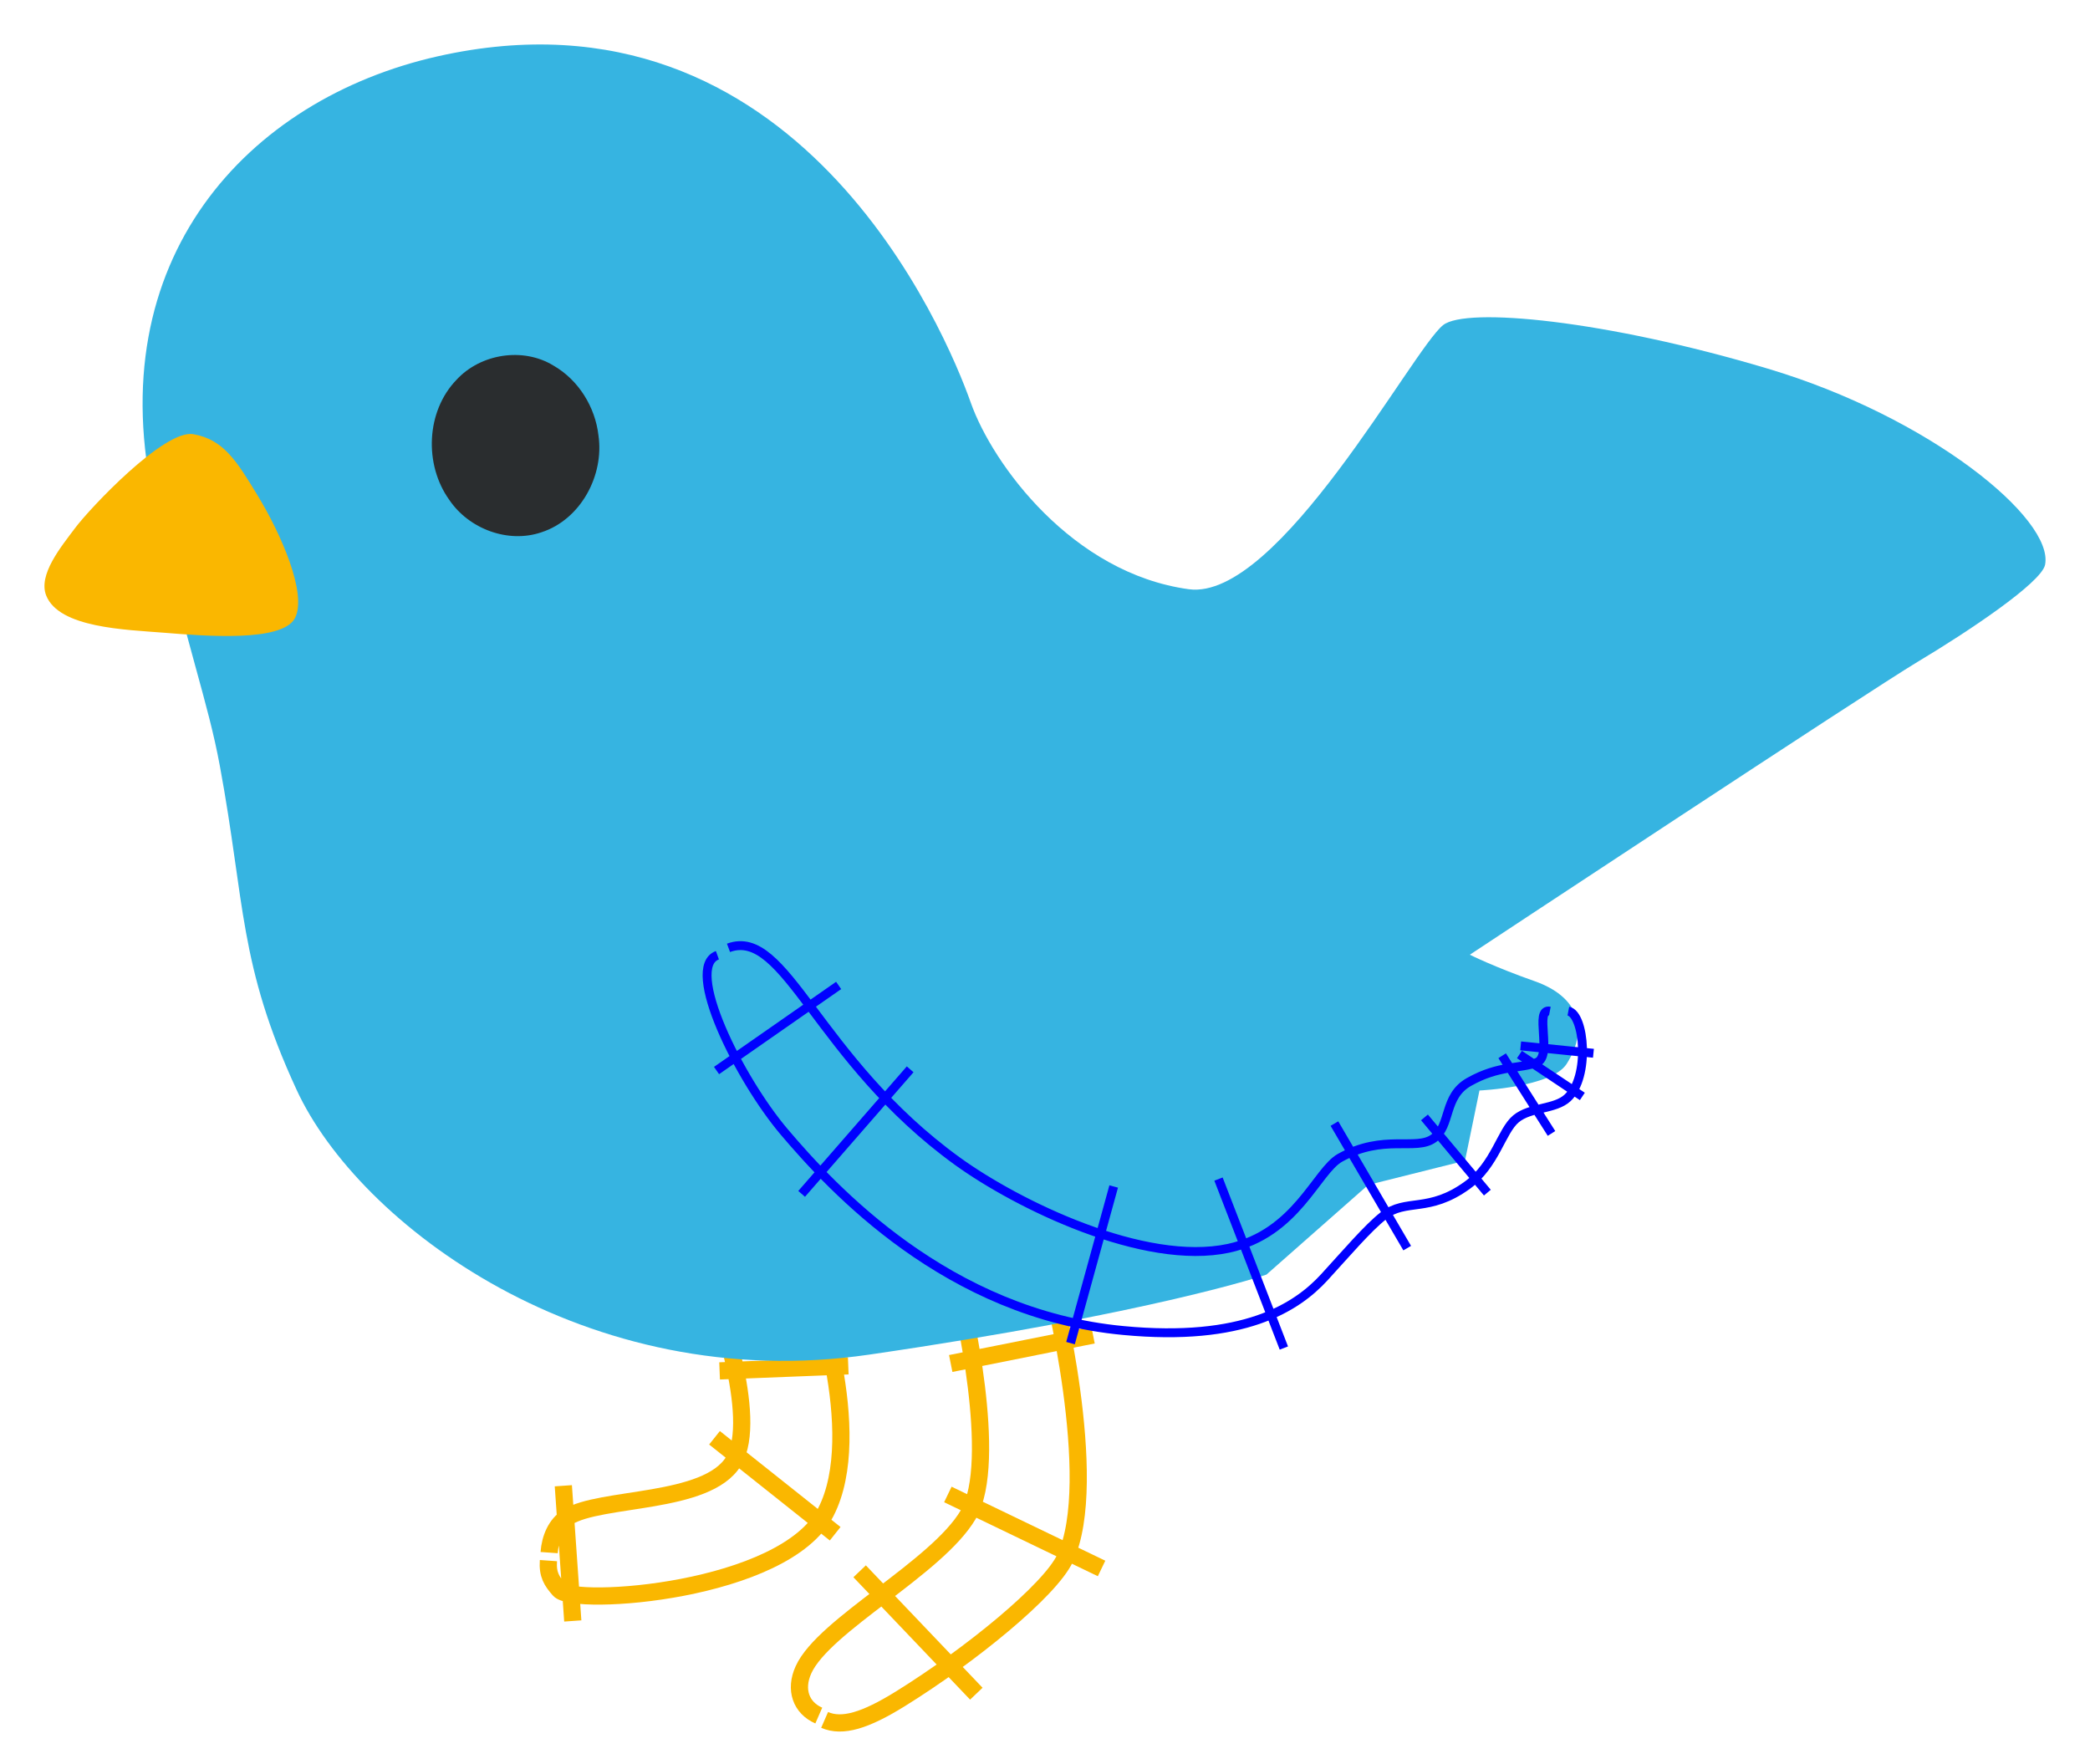 <?xml version="1.0" encoding="UTF-8" standalone="no"?>
<svg
   xmlns:inkstitch="http://inkstitch.org/namespace"
   xmlns:dc="http://purl.org/dc/elements/1.1/"
   xmlns:cc="http://creativecommons.org/ns#"
   xmlns:rdf="http://www.w3.org/1999/02/22-rdf-syntax-ns#"
   xmlns:svg="http://www.w3.org/2000/svg"
   xmlns="http://www.w3.org/2000/svg"
   xmlns:sodipodi="http://sodipodi.sourceforge.net/DTD/sodipodi-0.dtd"
   xmlns:inkscape="http://www.inkscape.org/namespaces/inkscape"
   width="47mm"
   height="39.667mm"
   preserveAspectRatio="xMidYMid meet"
   viewBox="0 0 177.638 149.921"
   version="1.1"
   id="svg16"
   sodipodi:docname="bird-noto-2.svg"
   inkscape:version="1.0.1 (3bc2e813f5, 2020-09-07)">
  <defs
     id="defs20">
    <inkscape:path-effect
       effect="simplify"
       id="path-effect1545"
       is_visible="true"
       lpeversion="1"
       steps="1"
       threshold="0"
       smooth_angles="360"
       helper_size="0"
       simplify_individual_paths="false"
       simplify_just_coalesce="false" />
  </defs>
  <sodipodi:namedview
     pagecolor="#ffffff"
     bordercolor="#666666"
     borderopacity="1"
     objecttolerance="10"
     gridtolerance="10"
     guidetolerance="10"
     inkscape:pageopacity="0"
     inkscape:pageshadow="2"
     inkscape:window-width="1378"
     inkscape:window-height="810"
     id="namedview18"
     showgrid="false"
     lock-margins="true"
     units="mm"
     fit-margin-top="1"
     fit-margin-left="1"
     fit-margin-right="1"
     fit-margin-bottom="1"
     inkscape:zoom="4.1333796"
     inkscape:cx="88.818898"
     inkscape:cy="75.471429"
     inkscape:window-x="0"
     inkscape:window-y="0"
     inkscape:window-maximized="0"
     inkscape:current-layer="svg16"
     inkscape:snap-global="false"
     inkscape:document-rotation="0" />
  <path
     d="m 60.69,109.999 c 0,0 3.905,10.501 1.653,14.201 -2.267,3.7 -11.32,2.984 -14.099,4.739 -0.995,0.629 -1.484,1.814 -1.57,3.02 m 22.251,-23.203 c 0,0 4.768,12.987 1.258,19.774 -3.51,6.786 -21.426,8.029 -22.655,6.581 -0.622,-0.717 -1.001,-1.266 -0.916,-2.472 m 1.268,-6.362 0.803,11.491 m 12.047,-15.568 10.255,8.155 m -9.823,-13.839 10.935,-0.432"
     fill="#f97d23"
     id="path2"
     style="fill:none;stroke:#fab700;stroke-width:1.463"
     inkscape:label="foot"
     sodipodi:nodetypes="cccccscccccccc"
     inkstitch:satin_column="True"
     inkstitch:center_walk_underlay="True" />
  <path
     d="m 81.677,110.408 c 0,0 3.291,13.792 0.614,18.326 -2.676,4.534 -12.271,9.375 -13.997,13.178 -0.775,1.697 -0.208,3.24 1.298,3.896 M 89.297,108.756 c 0,0 4.329,17.097 1.229,23.679 -1.272,2.72 -8.029,8.249 -13.997,11.949 -2.984,1.85 -4.935,2.451 -6.442,1.795 m 10.476,-19.163 13.064,6.29 M 80.806,115.886 92.902,113.466 M 73.064,133.547 82.983,143.95"
     fill="#f97d23"
     id="path4"
     style="fill:none;stroke:#fab700;stroke-width:1.463"
     inkscape:label="foot"
     sodipodi:nodetypes="csccccsccccccc"
     inkstitch:satin_column="True"
     inkstitch:center_walk_underlay="True" />
  <path
     d="M 37.216,4.783 C 21.011,8.425 8.389,22.085 13.128,42.868 c 2.808,12.329 4.534,16.673 5.558,22.231 2.165,11.686 1.58,16.819 6.523,27.525 5.251,11.393 24.571,26.019 48.659,22.509 24.088,-3.51 33.77,-6.801 33.77,-6.801 l 8.644,-7.62 8.234,-2.062 1.229,-5.967 c 0,0 6.157,-0.278 7.415,-2.267 1.989,-3.159 0.819,-5.762 -2.676,-7.006 -3.495,-1.229 -5.558,-2.267 -5.558,-2.267 0,0 33.975,-22.45 38.085,-24.907 4.11,-2.457 10.501,-6.698 10.808,-8.234 0.775,-3.905 -9.784,-12.563 -23.576,-16.673 -13.792,-4.124 -25.639,-5.251 -27.584,-3.7 -2.589,2.033 -13.997,23.474 -21.617,22.45 C 91.155,48.732 84.369,39.474 82.511,34.224 80.405,28.271 67.754,-2.077 37.216,4.783 Z"
     fill="#36b4e1"
     id="path6"
     style="stroke-width:1.463"
     inkscape:label="body" />
  <path
     d="m 16.418,36.9 c -2.472,-0.41 -8.79,6.318 -10.018,7.956 -1.229,1.638 -3.174,3.993 -2.472,5.762 1.097,2.75 6.728,2.896 10.018,3.159 3.437,0.278 10.018,0.819 11.115,-1.229 C 26.159,50.487 23.834,45.281 21.903,42.122 20.119,39.182 18.992,37.339 16.418,36.9 Z"
     fill="#f97d23"
     id="path8"
     style="stroke-width:1.463;fill:#fab700"
     inkscape:label="nose" />
  <path
     id="ellipse10"
     style="fill:#2a2d2f;stroke-width:1.768"
     d="m 50.867,37.014 c 0.491,3.394 -1.504,7.131 -4.835,8.221 -2.846,0.979 -6.182,-0.283 -7.845,-2.75 -2.154,-2.999 -1.979,-7.523 0.616,-10.209 2.04,-2.214 5.652,-2.791 8.237,-1.206 2.129,1.219 3.553,3.522 3.827,5.945 z"
     inkscape:label="oeil"
     inkstitch:angle="30" />
  <path
     d="m 133.301,85.937 c 1.375,0.263 1.848,5.589 -0.068,7.374 -1.068,0.995 -3.159,0.761 -4.388,1.784 -1.243,1.038 -1.755,3.905 -4.124,5.631 -3.291,2.399 -5.221,1.097 -7.137,2.603 -1.316,1.024 -3.232,3.276 -5.017,5.221 -2.399,2.618 -6.918,5.499 -17.083,4.534 C 80.507,111.681 70.708,100.975 66.657,96.207 62.811,91.673 58.123,82.225 60.975,81.186 m 70.753,4.751 c -1.375,-0.263 0.276,3.805 -1.099,4.361 -1.375,0.556 -3.203,0.205 -5.762,1.653 -2.194,1.229 -1.506,3.7 -3.013,4.797 -1.506,1.097 -4.256,-0.41 -7.956,1.653 -2.004,1.112 -3.7,6.45 -9.477,7.693 -7.167,1.536 -17.916,-3.686 -23.064,-7.415 C 69.407,90.02 66.789,78.773 61.918,80.558 m 9.362,3.196 -10.378,7.233 m 16.457,-0.105 -9.224,10.587 m 35.43,-1.258 5.556,14.361 m 4.298,-19.078 6.185,10.587 m 1.468,-11.111 5.346,6.394 m 2.83,-12.474 6.185,0.629 m -7.757,0.21 4.193,6.604 m 2.621,-3.145 -5.346,-3.564 m -34.487,11.216 -3.669,13.313"
     fill="#026aa8"
     id="path12"
     style="fill:none;stroke:#0000ff;stroke-width:0.756;stroke-miterlimit:4;stroke-dasharray:none"
     inkscape:label="wing dark"
     sodipodi:nodetypes="ccccccccccscscccccccccccccccccccccc"
     inkstitch:satin_column="True"
     inkstitch:center_walk_underlay="True" />
</svg>
